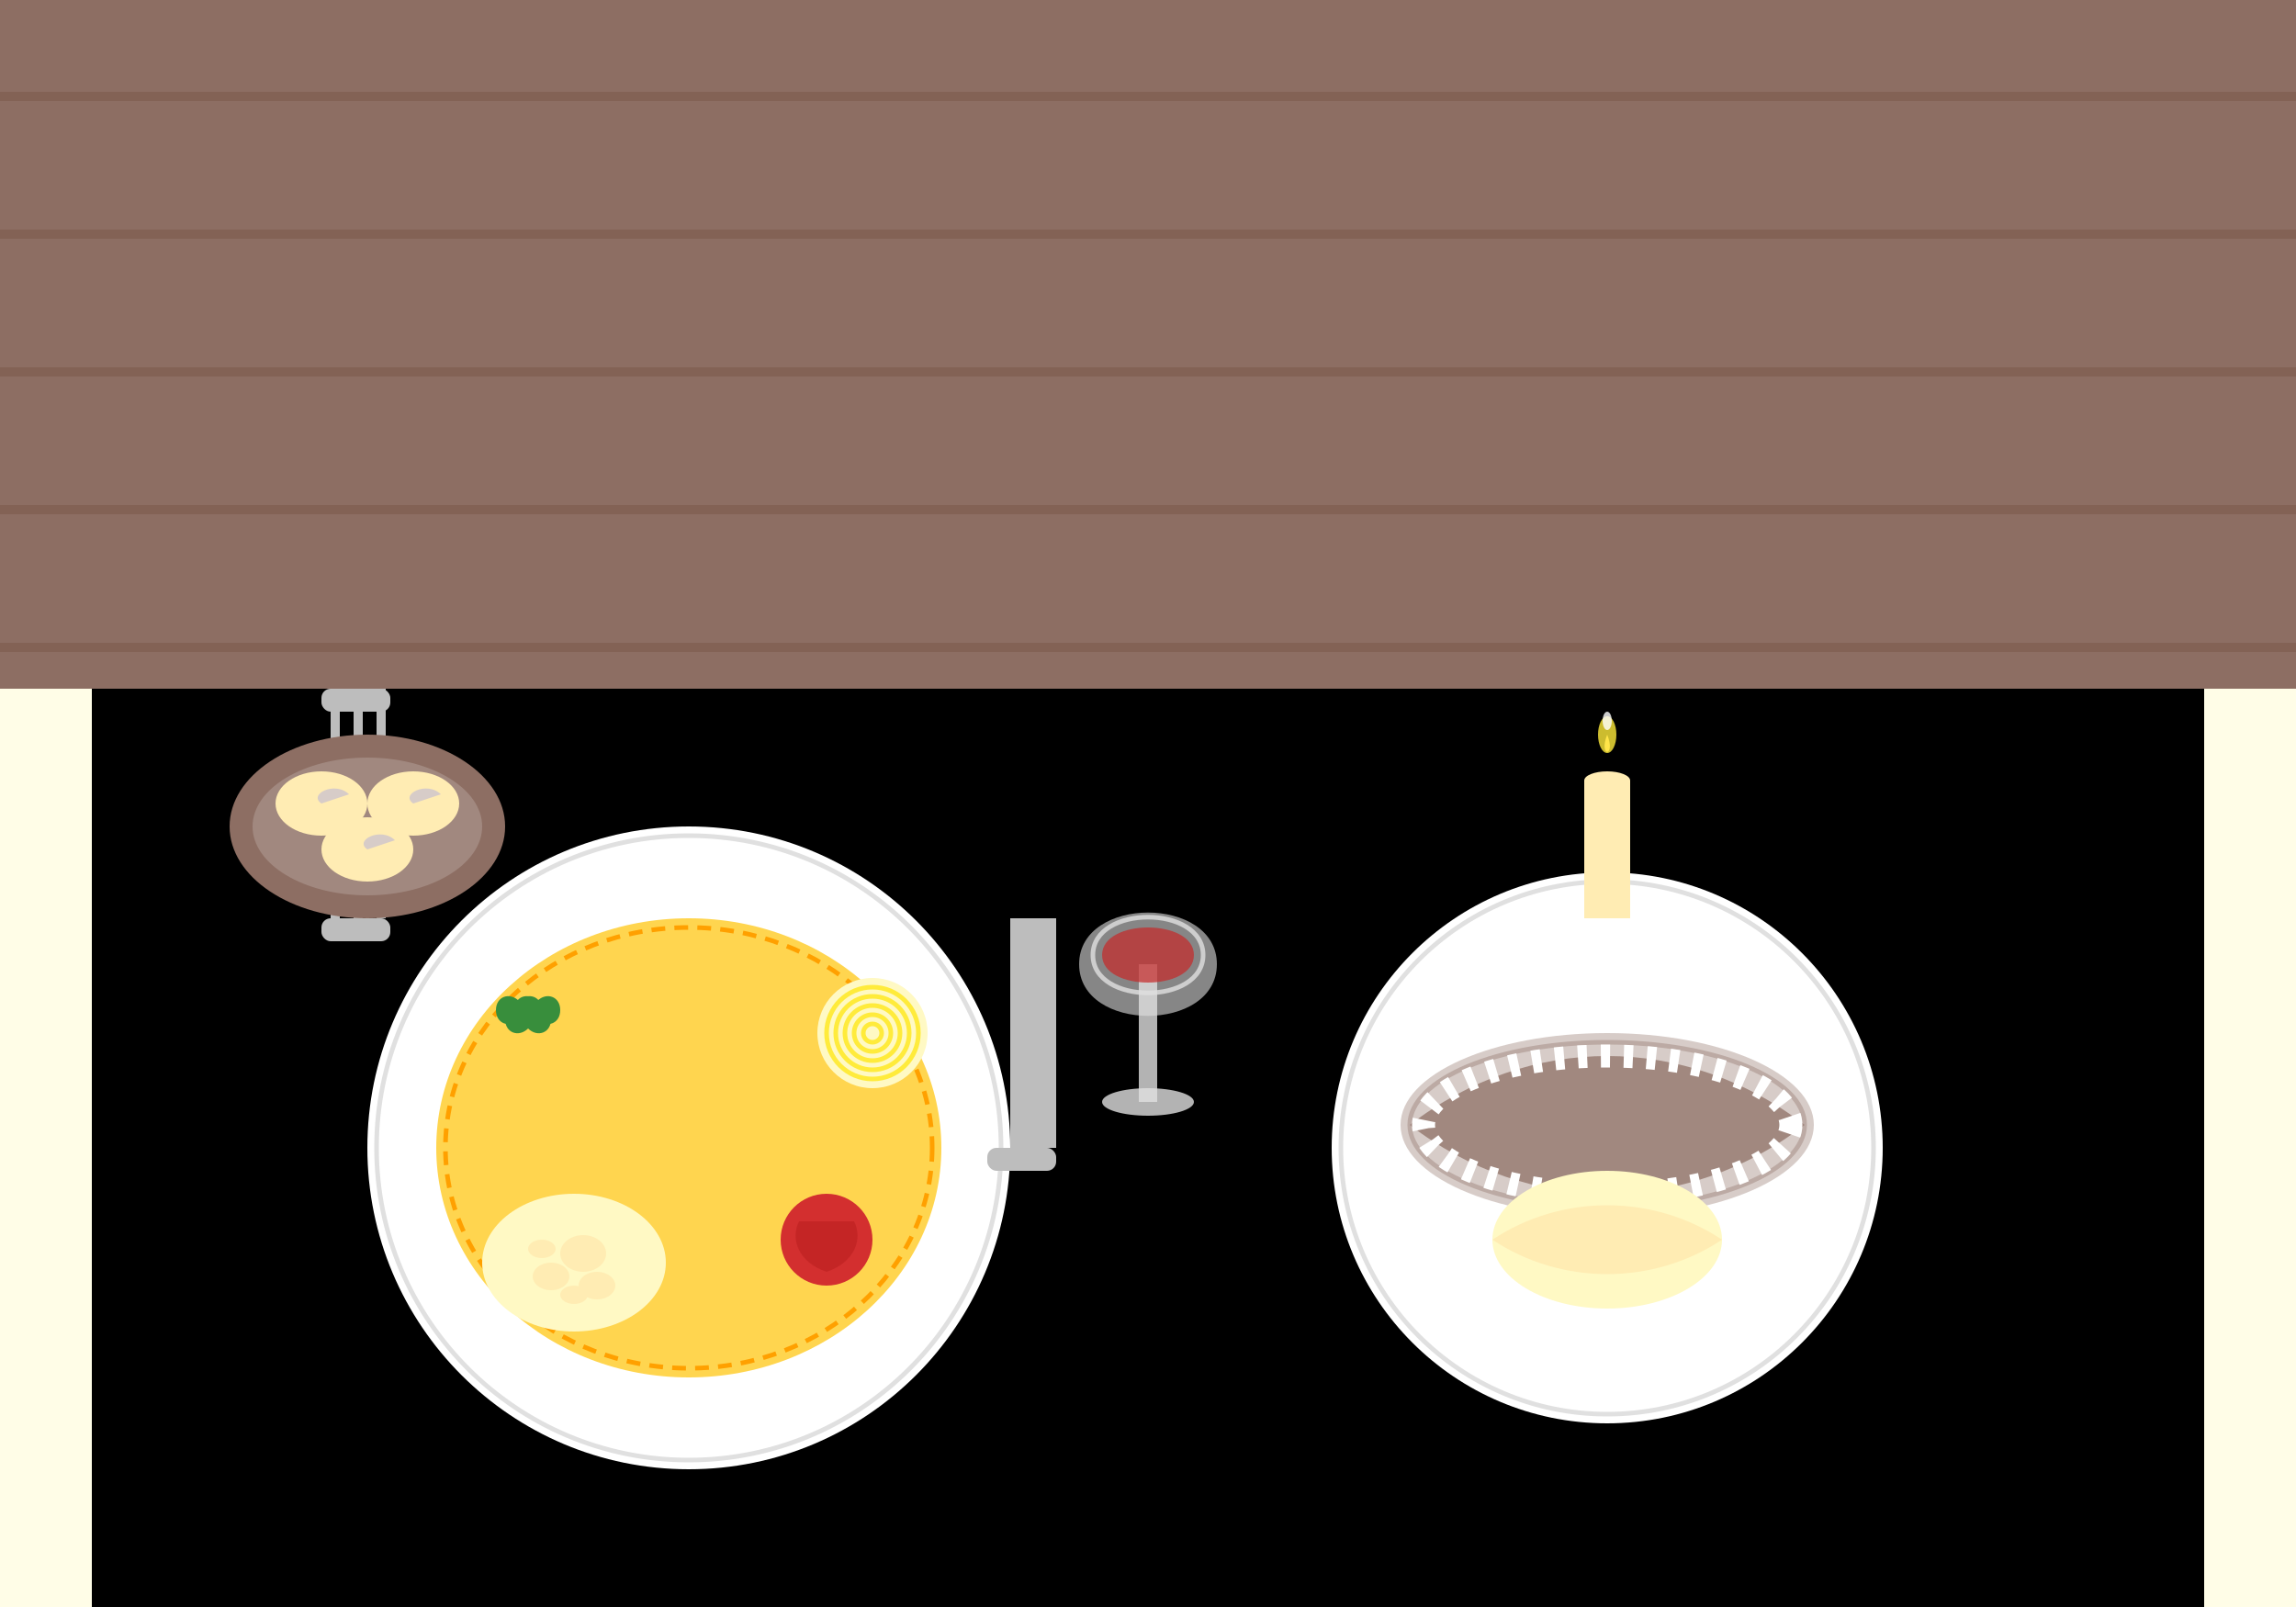 <svg xmlns="http://www.w3.org/2000/svg" width="500" height="350" viewBox="0 0 500 350">
  <defs>
    <linearGradient id="tablecloth-gradient" x1="0%" y1="0%" x2="100%" y2="100%">
      <stop offset="0%" stop-color="#FFFFFF" />
      <stop offset="100%" stop-color="#F5F5F5" />
    </linearGradient>
    <pattern id="tablecloth-pattern" x="0" y="0" width="20" height="20" patternUnits="userSpaceOnUse">
      <rect width="20" height="20" fill="url(#tablecloth-gradient)" />
      <path d="M0,0 L20,0 L20,20 L0,20 Z" fill="none" stroke="#E0E0E0" stroke-width="1" />
    </pattern>
  </defs>
  
  <!-- Background -->
  <rect width="500" height="350" fill="#FFFDE7" />
  
  <!-- Rustic Wooden Wall -->
  <rect x="0" y="0" width="500" height="150" fill="#8D6E63" />
  <g fill="#795548" opacity="0.5">
    <rect x="0" y="20" width="500" height="2" />
    <rect x="0" y="50" width="500" height="2" />
    <rect x="0" y="80" width="500" height="2" />
    <rect x="0" y="110" width="500" height="2" />
    <rect x="0" y="140" width="500" height="2" />
  </g>
  
  <!-- Table with Tablecloth -->
  <rect x="20" y="150" width="460" height="200" fill="pattern(#tablecloth-pattern)" />
  
  <!-- Wiener Schnitzel -->
  <g transform="translate(150, 250)">
    <!-- Plate -->
    <circle cx="0" cy="0" r="70" fill="white" />
    <circle cx="0" cy="0" r="68" fill="none" stroke="#E0E0E0" stroke-width="1" />
    
    <!-- Schnitzel -->
    <ellipse cx="0" cy="0" rx="55" ry="50" fill="#FFD54F" />
    <ellipse cx="0" cy="0" rx="53" ry="48" fill="none" stroke="#FFA000" stroke-width="1" stroke-dasharray="3,2" />
    
    <!-- Lemon slice -->
    <g transform="translate(40, -25)">
      <circle cx="0" cy="0" r="12" fill="#FFF9C4" />
      <circle cx="0" cy="0" r="10" fill="none" stroke="#FFEB3B" stroke-width="1" />
      <circle cx="0" cy="0" r="8" fill="none" stroke="#FFEB3B" stroke-width="1" />
      <circle cx="0" cy="0" r="6" fill="none" stroke="#FFEB3B" stroke-width="1" />
      <circle cx="0" cy="0" r="4" fill="none" stroke="#FFEB3B" stroke-width="1" />
      <circle cx="0" cy="0" r="2" fill="none" stroke="#FFEB3B" stroke-width="1" />
    </g>
    
    <!-- Parsley Garnish -->
    <g transform="translate(-35, -30)">
      <path d="M0,0 C-2,-2 -5,-1 -5,2 C-5,5 -2,6 0,4 C2,6 5,5 5,2 C5,-1 2,-2 0,0 Z" fill="#388E3C" />
      <path d="M-2,-2 C-4,-4 -7,-3 -7,0 C-7,3 -4,4 -2,2 C0,4 3,3 3,0 C3,-3 0,-4 -2,-2 Z" fill="#388E3C" />
      <path d="M2,-2 C0,-4 -3,-3 -3,0 C-3,3 0,4 2,2 C4,4 7,3 7,0 C7,-3 4,-4 2,-2 Z" fill="#388E3C" />
    </g>
    
    <!-- Potato Salad -->
    <g transform="translate(-25, 25)">
      <ellipse cx="0" cy="0" rx="20" ry="15" fill="#FFF9C4" />
      <ellipse cx="2" cy="-2" rx="5" ry="4" fill="#FFECB3" />
      <ellipse cx="-5" cy="3" rx="4" ry="3" fill="#FFECB3" />
      <ellipse cx="5" cy="5" rx="4" ry="3" fill="#FFECB3" />
      <ellipse cx="-7" cy="-3" rx="3" ry="2" fill="#FFECB3" />
      <ellipse cx="0" cy="7" rx="3" ry="2" fill="#FFECB3" />
    </g>
    
    <!-- Cranberry Sauce -->
    <g transform="translate(30, 20)">
      <circle cx="0" cy="0" r="10" fill="#D32F2F" />
      <path d="M-6,-4 C-8,0 -6,5 0,7 C6,5 8,0 6,-4 Z" fill="#B71C1C" opacity="0.5" />
    </g>
  </g>
  
  <!-- Apple Strudel -->
  <g transform="translate(350, 250)">
    <!-- Plate -->
    <circle cx="0" cy="0" r="60" fill="white" />
    <circle cx="0" cy="0" r="58" fill="none" stroke="#E0E0E0" stroke-width="1" />
    
    <!-- Strudel -->
    <ellipse cx="0" cy="-5" rx="45" ry="20" fill="#D7CCC8" />
    <ellipse cx="0" cy="-5" rx="43" ry="18" fill="none" stroke="#BCAAA4" stroke-width="1" />
    <path d="M-43,-5 C-30,-15 -15,-20 0,-20 C15,-20 30,-15 43,-5 C30,5 15,10 0,10 C-15,10 -30,5 -43,-5 Z" fill="#A1887F" />
    
    <!-- Powdered Sugar -->
    <ellipse cx="0" cy="-5" rx="40" ry="15" fill="none" stroke="white" stroke-width="5" stroke-dasharray="2,3" />
    
    <!-- Vanilla Sauce -->
    <ellipse cx="0" cy="20" rx="25" ry="15" fill="#FFF9C4" />
    <path d="M-25,20 C-10,10 10,10 25,20 C10,30 -10,30 -25,20" fill="#FFECB3" />
  </g>
  
  <!-- Cutlery -->
  <g transform="translate(150, 200)">
    <!-- Fork -->
    <rect x="-80" y="0" width="15" height="5" rx="2" fill="#BDBDBD" />
    <rect x="-78" y="-50" width="2" height="50" fill="#BDBDBD" />
    <rect x="-73" y="-50" width="2" height="50" fill="#BDBDBD" />
    <rect x="-68" y="-50" width="2" height="50" fill="#BDBDBD" />
    <rect x="-80" y="-50" width="15" height="5" rx="2" fill="#BDBDBD" />
  </g>
  
  <g transform="translate(150, 320)">
    <!-- Knife -->
    <rect x="65" y="-70" width="15" height="5" rx="2" fill="#BDBDBD" />
    <path d="M70,-70 L70,-120 L80,-120 L80,-70 Z" fill="#BDBDBD" />
  </g>
  
  <!-- Wine Glass -->
  <g transform="translate(250, 200)">
    <!-- Stem and Base -->
    <rect x="-2" y="10" width="4" height="30" fill="#E0E0E0" opacity="0.8" />
    <ellipse cx="0" cy="40" rx="10" ry="3" fill="#E0E0E0" opacity="0.8" />
    
    <!-- Bowl -->
    <path d="M-15,10 C-15,-5 15,-5 15,10 C15,25 -15,25 -15,10 Z" fill="#E0E0E0" opacity="0.6" />
    <path d="M-12,8 C-12,-3 12,-3 12,8 C12,19 -12,19 -12,8 Z" fill="none" stroke="#E0E0E0" opacity="0.8" />
    
    <!-- Wine -->
    <path d="M-10,8 C-10,0 10,0 10,8 C10,16 -10,16 -10,8 Z" fill="#C62828" opacity="0.7" />
  </g>
  
  <!-- Candle -->
  <g transform="translate(350, 170)">
    <rect x="-5" y="0" width="10" height="30" fill="#FFECB3" />
    <ellipse cx="0" cy="0" rx="5" ry="2" fill="#FFECB3" />
    <path d="M0,-10 C-2,-5 2,-5 0,-10 Z" fill="#FFCC80" />
    <ellipse cx="0" cy="-10" rx="2" ry="4" fill="#FFEB3B" opacity="0.8" />
    <ellipse cx="0" cy="-13" rx="1" ry="2" fill="#FFFFFF" opacity="0.8" />
  </g>
  
  <!-- Bread Basket -->
  <g transform="translate(80, 180)">
    <ellipse cx="0" cy="0" rx="30" ry="20" fill="#8D6E63" />
    <ellipse cx="0" cy="0" rx="25" ry="15" fill="#A1887F" />
    
    <!-- Bread Rolls -->
    <ellipse cx="-10" cy="-5" rx="10" ry="7" fill="#FFECB3" />
    <ellipse cx="10" cy="-5" rx="10" ry="7" fill="#FFECB3" />
    <ellipse cx="0" cy="5" rx="10" ry="7" fill="#FFECB3" />
    
    <!-- Bread Details -->
    <path d="M-10,-5 C-13,-7 -7,-10 -4,-7 Z" fill="#D7CCC8" />
    <path d="M10,-5 C7,-7 13,-10 16,-7 Z" fill="#D7CCC8" />
    <path d="M0,5 C-3,3 3,0 6,3 Z" fill="#D7CCC8" />
  </g>
</svg>
